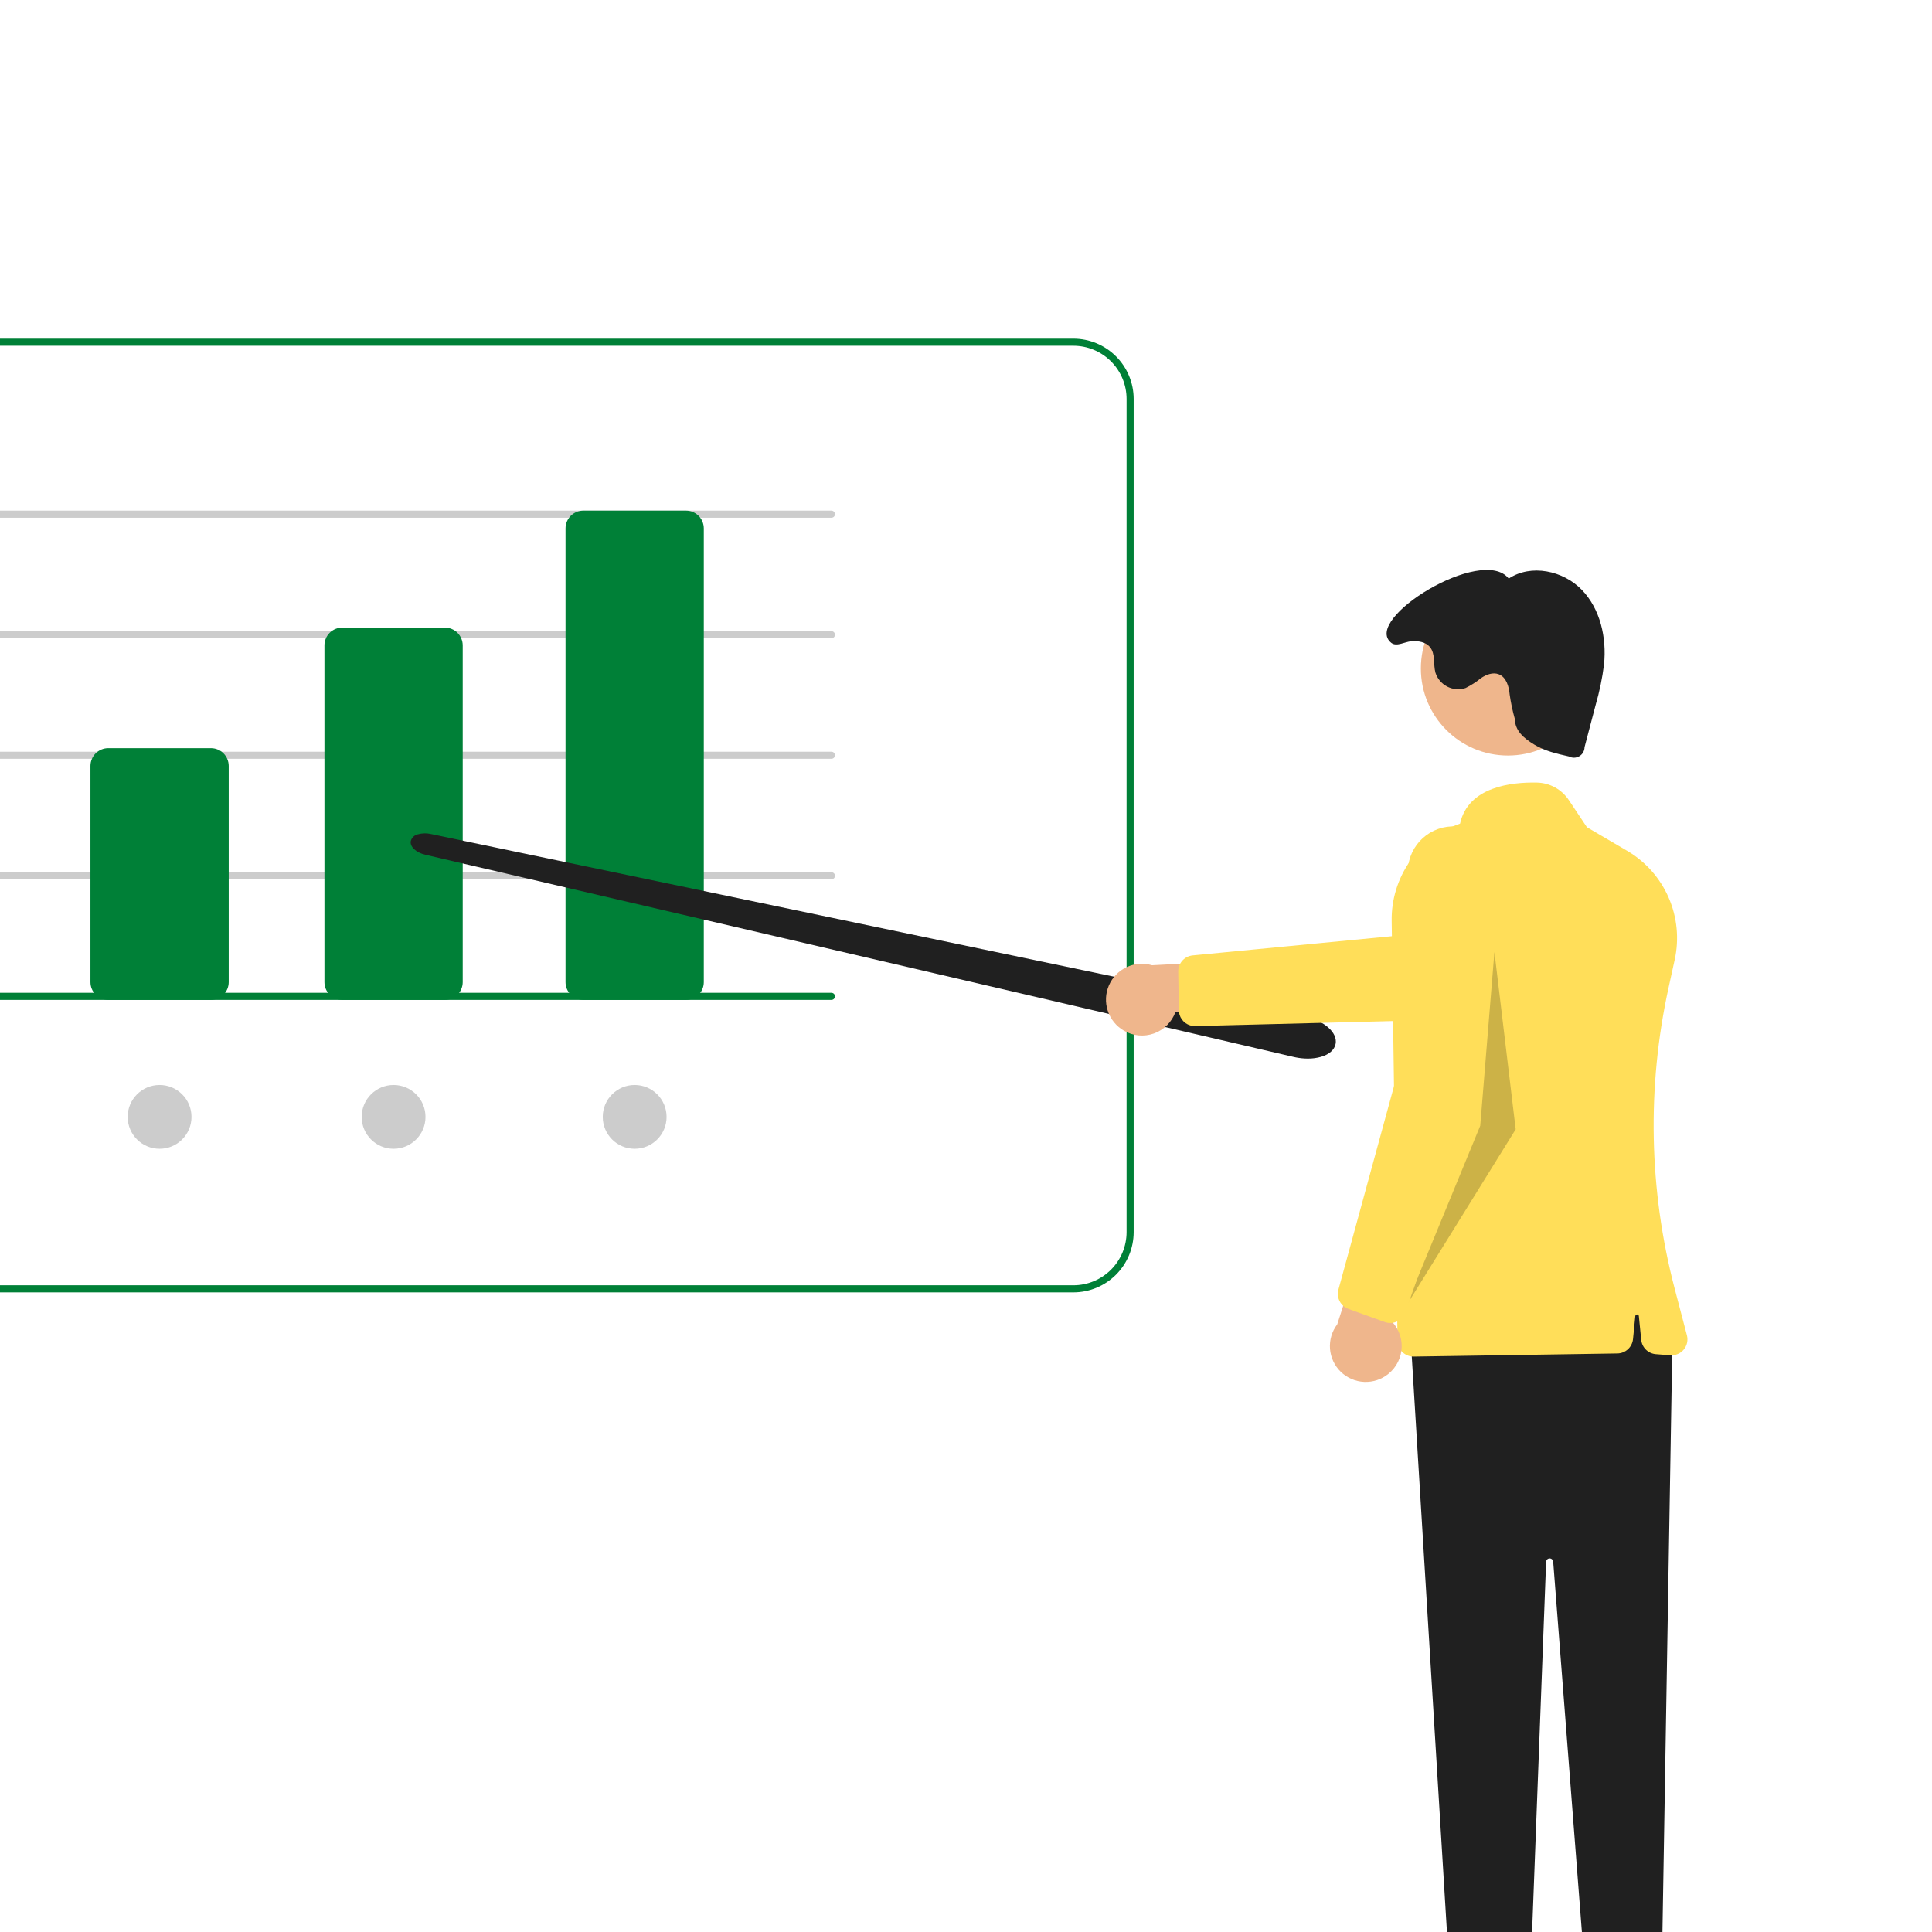 <?xml version="1.0" encoding="UTF-8"?> <svg xmlns="http://www.w3.org/2000/svg" width="502" height="502" viewBox="0 0 502 502" fill="none"><rect x="0" y="0" width="502" height="502" fill="#333333" stroke="none"/> <g clip-path="url(#clip0_225_254)"> <rect width="502" height="502" fill="white"></rect> <path d="M278.907 335.805H-168.339C-172.491 335.8 -176.472 334.149 -179.408 331.213C-182.344 328.277 -183.995 324.296 -184 320.144V103.661C-183.995 99.508 -182.344 95.528 -179.408 92.592C-176.472 89.656 -172.491 88.005 -168.339 88H278.907C283.059 88.005 287.039 89.656 289.975 92.592C292.911 95.528 294.563 99.508 294.567 103.661V320.144C294.563 324.296 292.911 328.277 289.975 331.213C287.039 334.149 283.059 335.8 278.907 335.805ZM-168.339 89.842C-172.003 89.847 -175.515 91.304 -178.106 93.894C-180.696 96.485 -182.153 99.997 -182.158 103.661V320.144C-182.153 323.808 -180.696 327.32 -178.106 329.911C-175.515 332.501 -172.003 333.958 -168.339 333.962H278.907C282.57 333.958 286.083 332.501 288.673 329.911C291.264 327.32 292.721 323.808 292.725 320.144V103.661C292.721 99.997 291.264 96.485 288.673 93.894C286.083 91.304 282.57 89.847 278.907 89.842H-168.339Z" fill="#008037"></path> <path d="M41.466 298.496C46.045 298.496 49.757 294.784 49.757 290.205C49.757 285.626 46.045 281.915 41.466 281.915C36.887 281.915 33.175 285.626 33.175 290.205C33.175 294.784 36.887 298.496 41.466 298.496Z" fill="#CCCCCC"></path> <path d="M164.907 298.496C169.486 298.496 173.198 294.784 173.198 290.205C173.198 285.626 169.486 281.915 164.907 281.915C160.328 281.915 156.616 285.626 156.616 290.205C156.616 294.784 160.328 298.496 164.907 298.496Z" fill="#CCCCCC"></path> <path d="M102.265 298.496C106.844 298.496 110.556 294.784 110.556 290.205C110.556 285.626 106.844 281.915 102.265 281.915C97.687 281.915 93.975 285.626 93.975 290.205C93.975 294.784 97.687 298.496 102.265 298.496Z" fill="#CCCCCC"></path> <path d="M216.034 134.521H-56.643C-56.888 134.521 -57.122 134.424 -57.295 134.251C-57.467 134.079 -57.565 133.844 -57.565 133.6C-57.565 133.356 -57.467 133.121 -57.295 132.949C-57.122 132.776 -56.888 132.679 -56.643 132.679H216.034C216.278 132.679 216.513 132.776 216.686 132.949C216.858 133.121 216.955 133.356 216.955 133.6C216.955 133.844 216.858 134.079 216.686 134.251C216.513 134.424 216.278 134.521 216.034 134.521Z" fill="#CCCCCC"></path> <path d="M216.034 165.842H-56.643C-56.888 165.842 -57.122 165.745 -57.295 165.572C-57.467 165.399 -57.565 165.165 -57.565 164.921C-57.565 164.676 -57.467 164.442 -57.295 164.269C-57.122 164.097 -56.888 164 -56.643 164H216.034C216.278 164 216.513 164.097 216.686 164.269C216.858 164.442 216.955 164.676 216.955 164.921C216.955 165.165 216.858 165.399 216.686 165.572C216.513 165.745 216.278 165.842 216.034 165.842Z" fill="#CCCCCC"></path> <path d="M216.034 197.163H-56.643C-56.888 197.163 -57.122 197.066 -57.295 196.893C-57.467 196.72 -57.565 196.486 -57.565 196.242C-57.565 195.997 -57.467 195.763 -57.295 195.59C-57.122 195.417 -56.888 195.32 -56.643 195.32H216.034C216.278 195.32 216.513 195.417 216.686 195.59C216.858 195.763 216.955 195.997 216.955 196.242C216.955 196.486 216.858 196.72 216.686 196.893C216.513 197.066 216.278 197.163 216.034 197.163Z" fill="#CCCCCC"></path> <path d="M216.034 228.484H-56.643C-56.888 228.484 -57.122 228.387 -57.295 228.214C-57.467 228.041 -57.565 227.807 -57.565 227.563C-57.565 227.318 -57.467 227.084 -57.295 226.911C-57.122 226.739 -56.888 226.642 -56.643 226.642H216.034C216.278 226.642 216.513 226.739 216.686 226.911C216.858 227.084 216.955 227.318 216.955 227.563C216.955 227.807 216.858 228.041 216.686 228.214C216.513 228.387 216.278 228.484 216.034 228.484Z" fill="#CCCCCC"></path> <path d="M54.823 259.805H28.108C26.887 259.804 25.716 259.318 24.853 258.455C23.989 257.591 23.503 256.42 23.502 255.199V199.005C23.503 197.784 23.989 196.614 24.853 195.75C25.716 194.887 26.887 194.401 28.108 194.399H54.823C56.044 194.401 57.215 194.887 58.078 195.75C58.942 196.614 59.428 197.784 59.429 199.005V255.199C59.428 256.42 58.942 257.591 58.078 258.455C57.215 259.318 56.044 259.804 54.823 259.805Z" fill="#008037"></path> <path d="M115.623 259.805H88.908C87.687 259.804 86.516 259.318 85.652 258.454C84.789 257.591 84.303 256.42 84.302 255.199V167.684C84.303 166.463 84.789 165.292 85.652 164.429C86.516 163.565 87.687 163.08 88.908 163.078H115.623C116.844 163.08 118.015 163.565 118.878 164.429C119.742 165.292 120.227 166.463 120.229 167.684V255.199C120.227 256.42 119.742 257.591 118.878 258.454C118.015 259.318 116.844 259.804 115.623 259.805Z" fill="#008037"></path> <path d="M178.265 259.805H151.55C150.329 259.804 149.158 259.318 148.295 258.455C147.432 257.591 146.946 256.42 146.944 255.199V137.285C146.946 136.064 147.432 134.893 148.295 134.029C149.158 133.166 150.329 132.68 151.55 132.679H178.265C179.487 132.68 180.657 133.166 181.521 134.029C182.384 134.893 182.87 136.064 182.871 137.285V255.199C182.87 256.42 182.384 257.591 181.521 258.455C180.657 259.318 179.487 259.804 178.265 259.805Z" fill="#008037"></path> <path d="M550.368 411.011C535.48 423.138 521.822 436.7 509.591 451.502C490.451 474.588 474.961 500.472 463.664 528.252C462.837 530.278 466.128 531.16 466.946 529.156C485.43 484.009 514.939 444.216 552.774 413.418C554.473 412.034 552.053 409.639 550.368 411.011Z" fill="white"></path> <path d="M339.808 275.059C338.761 275.056 337.716 274.951 336.689 274.746C336.502 274.709 336.314 274.668 336.126 274.625L110.525 222.098C108.075 221.527 106.447 219.986 106.739 218.512C106.862 218.078 107.102 217.686 107.434 217.38C107.765 217.074 108.175 216.866 108.617 216.778C109.706 216.478 110.853 216.452 111.954 216.704L338.956 264.111C344.067 265.178 347.615 268.315 347.034 271.251C346.729 272.788 345.376 273.98 343.222 274.607C342.111 274.917 340.962 275.069 339.808 275.059Z" fill="#202020"></path> <path d="M292.017 267.791C293.184 268.477 294.488 268.899 295.836 269.027C297.185 269.155 298.544 268.985 299.82 268.531C301.096 268.076 302.256 267.347 303.22 266.396C304.184 265.444 304.927 264.293 305.397 263.023L338.309 263.709L329.192 249.235L299.336 250.803C297.15 250.154 294.802 250.329 292.737 251.295C290.672 252.262 289.033 253.952 288.131 256.046C287.229 258.14 287.126 260.492 287.842 262.657C288.558 264.821 290.044 266.648 292.017 267.791Z" fill="#EFB68C"></path> <path d="M306.314 262.533L306.142 252.445C306.13 251.404 306.507 250.396 307.201 249.619C307.894 248.842 308.853 248.353 309.889 248.248L369.032 242.541L418.308 226.385C419.795 225.897 421.364 225.71 422.924 225.834C424.485 225.958 426.005 226.392 427.396 227.109C428.787 227.826 430.022 228.812 431.029 230.01C432.036 231.209 432.794 232.595 433.26 234.09C433.726 235.584 433.89 237.156 433.744 238.714C433.597 240.272 433.141 241.786 432.404 243.167C431.667 244.547 430.663 245.768 429.45 246.757C428.237 247.746 426.84 248.485 425.339 248.929L370.797 265.077L310.563 266.607C309.652 266.629 308.76 266.352 308.023 265.817C307.285 265.282 306.745 264.52 306.483 263.647C306.376 263.285 306.319 262.91 306.314 262.533Z" fill="#FFDE59"></path> <path d="M393.834 522.609L382.54 522.608L377.168 479.046L393.836 479.047L393.834 522.609Z" fill="#EFB68C"></path> <path d="M426.998 522.609L415.704 522.608L410.331 479.046L426.999 479.047L426.998 522.609Z" fill="#EFB68C"></path> <path d="M434.578 346.559L431.881 506.568C431.873 507.074 431.76 507.574 431.549 508.035C431.339 508.496 431.036 508.909 430.659 509.247C430.282 509.586 429.839 509.843 429.358 510.003C428.877 510.162 428.368 510.221 427.863 510.175L414.647 508.974C413.781 508.895 412.97 508.512 412.358 507.892C411.747 507.273 411.375 506.457 411.307 505.589L403.57 405.78C403.552 405.546 403.445 405.327 403.271 405.169C403.097 405.011 402.869 404.926 402.634 404.931C402.398 404.935 402.174 405.03 402.006 405.194C401.839 405.359 401.74 405.582 401.731 405.817L397.864 507.91C397.828 508.863 397.424 509.764 396.738 510.425C396.051 511.086 395.135 511.456 394.182 511.456H380.008C379.07 511.456 378.167 511.098 377.484 510.455C376.8 509.812 376.388 508.932 376.331 507.996L366.409 345.638L425.366 330.899L434.578 346.559Z" fill="#202020"></path> <path d="M391.815 196.313C404.311 196.313 414.441 186.183 414.441 173.687C414.441 161.191 404.311 151.062 391.815 151.062C379.319 151.062 369.189 161.191 369.189 173.687C369.189 186.183 379.319 196.313 391.815 196.313Z" fill="#EFB68C"></path> <path d="M364.39 351.319C363.998 350.941 363.685 350.488 363.469 349.987C363.254 349.487 363.139 348.949 363.133 348.404L361.607 239.294C361.515 233.743 363.185 228.307 366.376 223.765C369.568 219.223 374.117 215.809 379.37 214.014C381.49 204.397 392.771 203.193 399.348 203.337C400.99 203.372 402.599 203.803 404.038 204.592C405.478 205.382 406.706 206.507 407.618 207.872L412.333 214.944L422.725 221.035C427.534 223.842 431.327 228.104 433.557 233.206C435.787 238.308 436.339 243.987 435.133 249.423L433.534 256.7C427.9 282.457 428.436 309.18 435.098 334.69L438.317 346.964C438.485 347.603 438.497 348.274 438.353 348.919C438.209 349.564 437.913 350.165 437.49 350.672C437.066 351.18 436.528 351.578 435.919 351.835C435.31 352.092 434.648 352.199 433.989 352.149L430.25 351.861C429.28 351.787 428.366 351.374 427.67 350.694C426.974 350.013 426.539 349.11 426.443 348.141L425.825 341.953C425.813 341.84 425.76 341.734 425.675 341.658C425.591 341.581 425.481 341.539 425.366 341.539C425.252 341.539 425.142 341.581 425.057 341.658C424.973 341.734 424.919 341.84 424.908 341.953L424.309 347.944C424.208 348.956 423.738 349.895 422.989 350.584C422.241 351.272 421.265 351.661 420.248 351.676L367.342 352.491C367.32 352.491 367.298 352.491 367.276 352.491C366.198 352.494 365.162 352.073 364.39 351.319Z" fill="#FFDE59"></path> <path d="M393.584 186.729C393.677 189.928 395.897 191.778 398.623 193.453C401.35 195.129 404.536 195.855 407.659 196.556C408.078 196.778 408.548 196.889 409.022 196.878C409.497 196.866 409.96 196.732 410.368 196.489C410.776 196.246 411.115 195.902 411.351 195.49C411.587 195.078 411.713 194.613 411.717 194.138L414.58 183.246C415.593 179.767 416.33 176.213 416.785 172.618C417.474 165.701 415.835 158.259 411.007 153.258C406.178 148.256 397.805 146.48 392.019 150.333C385.153 141.564 353.767 160.939 361.51 167.037C362.887 168.122 364.992 166.75 366.741 166.616C368.489 166.483 370.448 166.791 371.558 168.148C373.009 169.92 372.377 172.561 372.975 174.772C373.223 175.55 373.621 176.271 374.149 176.895C374.676 177.518 375.322 178.03 376.049 178.403C376.775 178.775 377.568 179 378.382 179.064C379.196 179.129 380.014 179.031 380.791 178.778C382.236 178.065 383.596 177.191 384.844 176.172C386.185 175.279 387.879 174.619 389.389 175.182C391.378 175.925 392.085 178.361 392.265 180.477C392.568 182.587 393.009 184.676 393.584 186.729Z" fill="#202020"></path> <path opacity="0.2" d="M388.301 247.368L384.616 292.507L365.271 339.489L393.828 293.429L388.301 247.368Z" fill="black"></path> <path d="M360.747 356.985C361.803 356.137 362.66 355.068 363.258 353.853C363.856 352.638 364.181 351.307 364.209 349.953C364.237 348.599 363.967 347.255 363.42 346.017C362.872 344.778 362.06 343.675 361.039 342.784L373.364 312.259L356.596 315.645L347.463 344.113C346.08 345.926 345.411 348.183 345.581 350.457C345.752 352.73 346.75 354.863 348.388 356.449C350.025 358.036 352.187 358.967 354.465 359.066C356.743 359.165 358.978 358.424 360.747 356.985Z" fill="#EFB68C"></path> <path d="M359.849 343.522L350.357 340.101C349.38 339.744 348.571 339.033 348.091 338.109C347.611 337.185 347.495 336.115 347.764 335.109L363.422 277.792L365.809 225.99C365.881 224.427 366.263 222.893 366.933 221.478C367.603 220.064 368.548 218.796 369.712 217.75C370.876 216.704 372.237 215.899 373.715 215.384C375.192 214.868 376.758 214.651 378.32 214.746C379.883 214.84 381.411 215.245 382.815 215.935C384.22 216.626 385.473 217.589 386.503 218.768C387.532 219.947 388.316 221.319 388.811 222.805C389.305 224.29 389.499 225.858 389.381 227.419L385.118 284.141L365.166 340.996C364.864 341.855 364.287 342.591 363.526 343.09C362.764 343.59 361.859 343.825 360.951 343.759C360.575 343.731 360.204 343.651 359.849 343.522Z" fill="#FFDE59"></path> <path d="M216.034 259.805H-56.643C-56.888 259.805 -57.122 259.708 -57.295 259.535C-57.467 259.362 -57.565 259.128 -57.565 258.884C-57.565 258.639 -57.467 258.405 -57.295 258.232C-57.122 258.059 -56.888 257.962 -56.643 257.962H216.034C216.278 257.962 216.513 258.059 216.686 258.232C216.858 258.405 216.955 258.639 216.955 258.884C216.955 259.128 216.858 259.362 216.686 259.535C216.513 259.708 216.278 259.805 216.034 259.805Z" fill="#008037"></path> </g> <defs> <clipPath id="clip0_225_254"> <rect width="502" height="502" fill="white"></rect> </clipPath> </defs> </svg> 